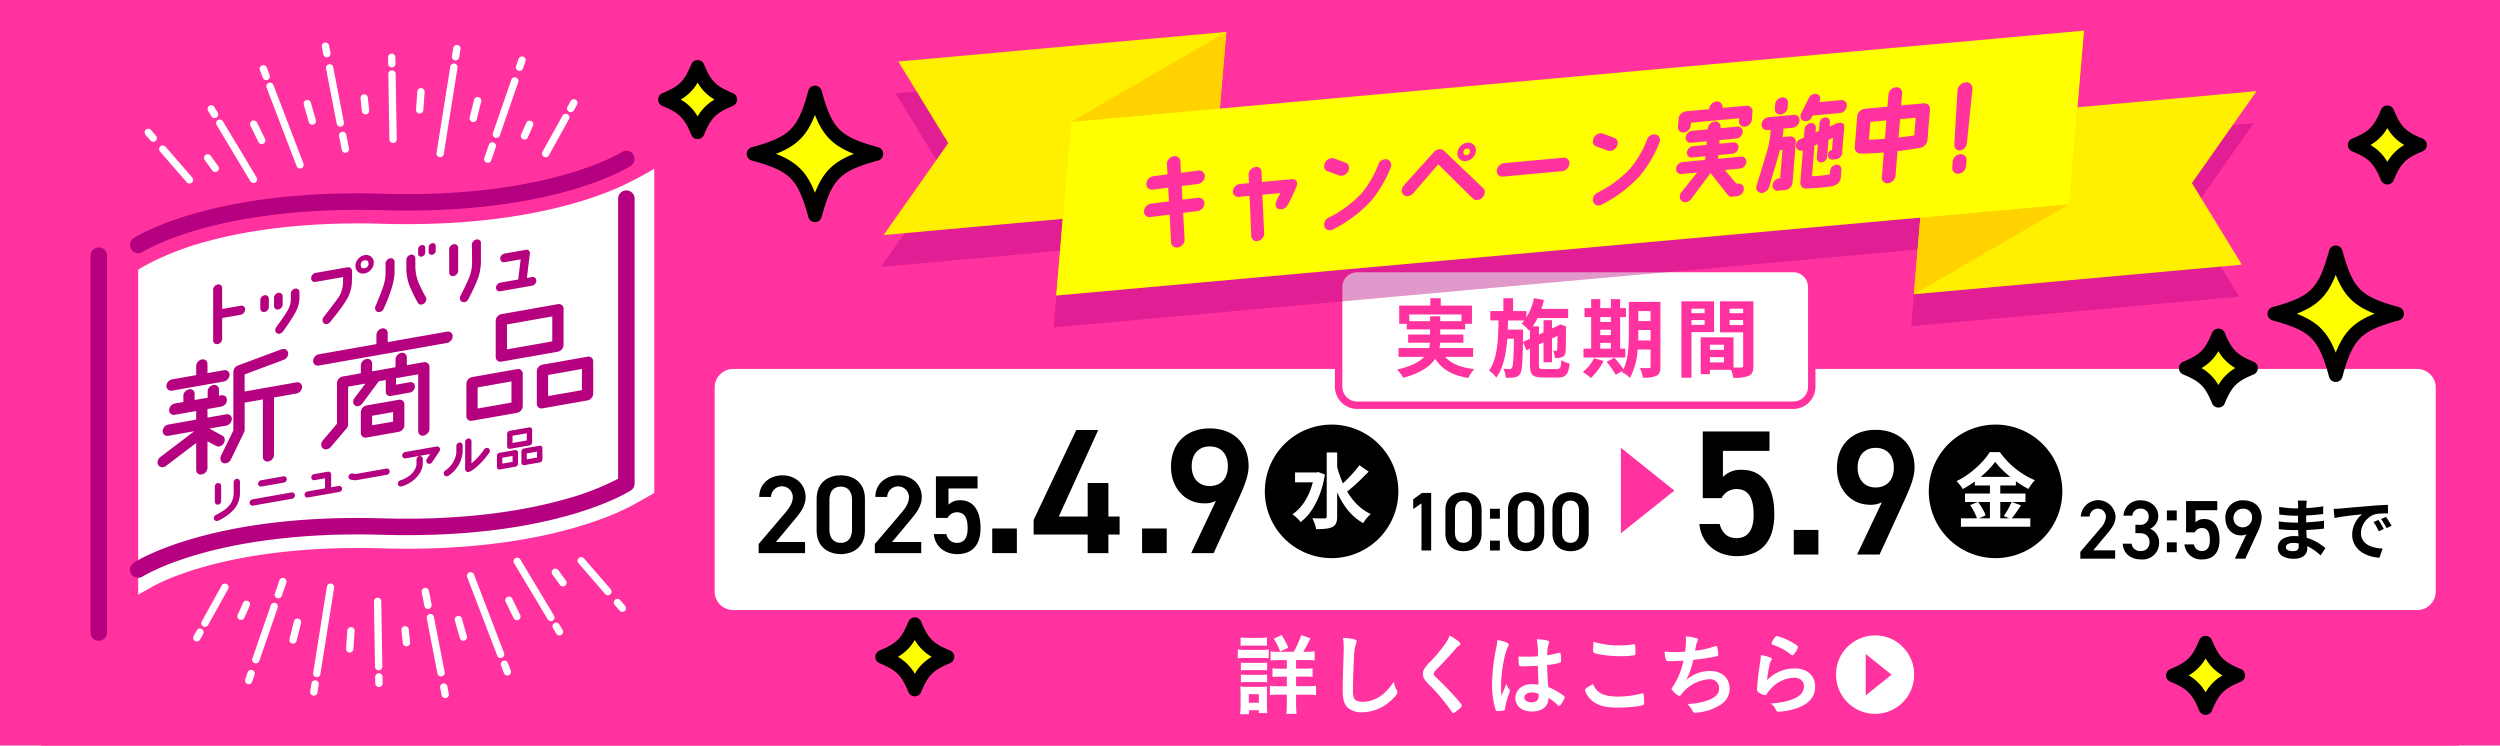 <svg xmlns="http://www.w3.org/2000/svg" xmlns:xlink="http://www.w3.org/1999/xlink" width="674" height="201" viewBox="0 0 674 201"><defs><style>.a{fill:#ff32a0;}.b{fill:none;}.c{clip-path:url(#a);}.d{clip-path:url(#b);}.e{fill:#fff;}.f{fill:#b50080;}.g{fill:#ff0;}.h{opacity:0.4;mix-blend-mode:multiply;isolation:isolate;}.i{clip-path:url(#c);}.j{clip-path:url(#d);}.k{fill:#fff000;}.l{fill:#ffd200;}</style><clipPath id="a"><rect class="a" width="674" height="201" transform="translate(203 -1078)"/></clipPath><clipPath id="b"><rect class="b" width="674" height="211.47"/></clipPath><clipPath id="c"><rect class="b" width="372.245" height="125.13" transform="translate(236.445)"/></clipPath><clipPath id="d"><rect class="b" width="94.574" height="365.56" transform="translate(236.445 94.236) rotate(-85.152)"/></clipPath></defs><g class="c" transform="translate(-203 1078)"><rect class="a" width="674" height="201" transform="translate(203 -1078)"/><g class="d" transform="translate(203 -1088)"><path class="a" d="M659,211.47H15a15,15,0,0,1-15-15v-170a15,15,0,0,1,15-15H659a15,15,0,0,1,15,15v170a15,15,0,0,1-15,15"/><path class="e" d="M197.673,109.47h454a5,5,0,0,1,5,5v55a5,5,0,0,1-5,5h-454a5,5,0,0,1-5-5v-55a5,5,0,0,1,5-5"/><path class="e" d="M55.264,179.009a.987.987,0,0,1-.878-1.466l5.4-9.728a.987.987,0,0,1,1.725.959l-5.4,9.727a.987.987,0,0,1-.847.508"/><path class="e" d="M53.083,182.935a.986.986,0,0,1-.878-1.466l.83-1.493a.987.987,0,1,1,1.725.958l-.83,1.493a.986.986,0,0,1-.847.508"/><path class="e" d="M75.055,171.316a.987.987,0,0,1-.949-1.309l1.236-3.576a.987.987,0,0,1,1.865.645l-1.236,3.575a.986.986,0,0,1-.916.665"/><path class="e" d="M69,188.837a.987.987,0,0,1-.949-1.309L73,173.2a.987.987,0,1,1,1.865.644l-4.949,14.325a.987.987,0,0,1-.916.665"/><path class="e" d="M67.06,194.461a.987.987,0,0,1-.949-1.309l.663-1.923a.988.988,0,0,1,1.867.645l-.665,1.922a.986.986,0,0,1-.916.665"/><path class="e" d="M65,177.148a1,1,0,0,1-.418-.085.988.988,0,0,1-.5-1.3L65.5,172.58a.987.987,0,1,1,1.8.8l-1.42,3.18a.987.987,0,0,1-.885.584"/><path class="e" d="M79.016,183.525a1.029,1.029,0,0,1-.257-.029.988.988,0,0,1-.717-1.2l1.191-4.755a.987.987,0,1,1,1.914.479l-1.191,4.755a.985.985,0,0,1-.94.747"/><path class="e" d="M124.937,182.745a.987.987,0,0,1-.964-.716l-1.347-4.713a.987.987,0,0,1,1.9-.541l1.346,4.712a.988.988,0,0,1-.933,1.258"/><path class="e" d="M134.992,187.393a.988.988,0,0,1-.938-.634l-8.092-21.145a.987.987,0,1,1,1.843-.706l8.092,21.145a.987.987,0,0,1-.568,1.275,1,1,0,0,1-.337.065"/><path class="e" d="M136.8,192.119a.988.988,0,0,1-.938-.634l-.792-2.07a.987.987,0,0,1,1.843-.706l.792,2.07a.987.987,0,0,1-.568,1.275,1,1,0,0,1-.337.065"/><path class="e" d="M148.53,177.456a.987.987,0,0,1-.864-.479l-9.075-15.138a.987.987,0,0,1,1.693-1.015l9.075,15.138a.986.986,0,0,1-.829,1.494"/><path class="e" d="M150.839,181.309a.987.987,0,0,1-.864-.479l-.878-1.466a.987.987,0,1,1,1.693-1.014l.878,1.465a.986.986,0,0,1-.829,1.494"/><path class="e" d="M163.909,170.473a.984.984,0,0,1-.762-.34l-7.2-8.3a.986.986,0,1,1,1.49-1.293l7.2,8.3a.986.986,0,0,1-.728,1.633"/><path class="e" d="M167.809,174.968a.984.984,0,0,1-.762-.34l-1.333-1.537a.986.986,0,0,1,1.49-1.293l1.333,1.537a.987.987,0,0,1-.728,1.633"/><path class="e" d="M139.371,177.209a.987.987,0,0,1-.9-.555l-2.144-4.406a.987.987,0,0,1,1.775-.864l2.144,4.406a.987.987,0,0,1-.871,1.419"/><path class="e" d="M151.784,168.1a.987.987,0,0,1-.816-.407l-2.044-2.819a.987.987,0,0,1,1.6-1.159l2.044,2.819a.987.987,0,0,1-.782,1.566"/><path class="e" d="M85.415,192.565a1.014,1.014,0,0,1-.173-.012.987.987,0,0,1-.819-1.13l3.708-23.258a.987.987,0,1,1,1.949.311l-3.708,23.258a.987.987,0,0,1-.957.831"/><path class="e" d="M84.618,197.562a1.013,1.013,0,0,1-.173-.012.987.987,0,0,1-.819-1.13l.349-2.189a.987.987,0,0,1,1.949.311l-.349,2.189a.987.987,0,0,1-.957.831"/><path class="e" d="M102.105,190.728a.987.987,0,0,1-1-.971l-.29-17.647a.987.987,0,0,1,1.973-.032l.29,17.647a.986.986,0,0,1-.97,1"/><path class="e" d="M102.179,195.219a.987.987,0,0,1-1-.971l-.028-1.708a.987.987,0,1,1,1.973-.032l.028,1.708a.986.986,0,0,1-.97,1"/><path class="e" d="M115.4,174.17a.986.986,0,0,1-.984-.8l-.718-3.715a.987.987,0,0,1,1.938-.375L116.35,173a.988.988,0,0,1-.782,1.156,1.014,1.014,0,0,1-.172.018"/><path class="e" d="M118.915,192.37a.986.986,0,0,1-.984-.8l-2.877-14.881a.987.987,0,0,1,1.938-.375l2.877,14.881a.988.988,0,0,1-.782,1.156,1.014,1.014,0,0,1-.172.018"/><path class="e" d="M120.045,198.212a.986.986,0,0,1-.984-.8l-.387-2a.987.987,0,0,1,1.939-.374l.386,2a.989.989,0,0,1-.954,1.174"/><path class="e" d="M94.3,185.934c-.029,0-.058,0-.087,0a.988.988,0,0,1-.915-1.055l.347-4.888a.987.987,0,0,1,1.969.14l-.347,4.888a.987.987,0,0,1-.967.917"/><path class="e" d="M109.6,184.25a.99.99,0,0,1-1-.884l-.36-3.464a.987.987,0,0,1,1.964-.2l.36,3.463a.988.988,0,0,1-.88,1.084.809.809,0,0,1-.086.005"/><path class="e" d="M152.507,40.674a.987.987,0,0,1,.878,1.466l-5.4,9.728a.987.987,0,1,1-1.725-.959l5.4-9.727a.984.984,0,0,1,.847-.508"/><path class="e" d="M154.688,36.747a.986.986,0,0,1,.878,1.466l-.83,1.493a.987.987,0,1,1-1.725-.958l.83-1.493a.986.986,0,0,1,.847-.508"/><path class="e" d="M132.715,48.367a.987.987,0,0,1,.949,1.309l-1.236,3.576a.987.987,0,0,1-1.865-.645l1.236-3.575a.986.986,0,0,1,.916-.665"/><path class="e" d="M138.768,30.846a.987.987,0,0,1,.949,1.309L134.768,46.48a.987.987,0,1,1-1.865-.644l4.949-14.325a.987.987,0,0,1,.916-.665"/><path class="e" d="M140.711,25.221a.987.987,0,0,1,.949,1.309L141,28.453a.987.987,0,0,1-1.866-.645l.665-1.922a.986.986,0,0,1,.916-.665"/><path class="e" d="M142.774,42.534a1,1,0,0,1,.418.085.987.987,0,0,1,.5,1.3L142.271,47.1a.987.987,0,0,1-1.8-.8l1.42-3.18a.987.987,0,0,1,.885-.584"/><path class="e" d="M128.754,36.158a1.029,1.029,0,0,1,.257.029.988.988,0,0,1,.717,1.2l-1.19,4.755a.987.987,0,1,1-1.915-.479l1.191-4.755a.985.985,0,0,1,.94-.747"/><path class="e" d="M82.834,36.937a.987.987,0,0,1,.964.716l1.347,4.713a.987.987,0,0,1-1.9.541L81.9,38.195a.988.988,0,0,1,.933-1.258"/><path class="e" d="M72.778,32.289a.988.988,0,0,1,.938.634l8.092,21.145a.987.987,0,1,1-1.843.706L71.873,33.629a.987.987,0,0,1,.568-1.275,1,1,0,0,1,.337-.065"/><path class="e" d="M70.97,27.563a.988.988,0,0,1,.938.634l.792,2.07a.987.987,0,0,1-1.843.706l-.792-2.07a.987.987,0,0,1,.568-1.275,1,1,0,0,1,.337-.065"/><path class="e" d="M59.241,42.226a.987.987,0,0,1,.864.479L69.18,57.843a.987.987,0,0,1-1.693,1.015L58.412,43.72a.986.986,0,0,1,.829-1.494"/><path class="e" d="M56.931,38.374a.987.987,0,0,1,.864.479l.878,1.466a.987.987,0,1,1-1.693,1.014L56.1,39.868a.986.986,0,0,1,.829-1.494"/><path class="e" d="M43.861,49.209a.984.984,0,0,1,.762.34l7.2,8.3a.986.986,0,1,1-1.49,1.293l-7.2-8.3a.986.986,0,0,1,.728-1.633"/><path class="e" d="M39.962,44.715a.984.984,0,0,1,.762.34l1.333,1.537a.986.986,0,0,1-1.49,1.293l-1.333-1.537a.987.987,0,0,1,.728-1.633"/><path class="e" d="M68.4,42.473a.987.987,0,0,1,.9.555l2.144,4.406a.987.987,0,0,1-1.775.864l-2.144-4.406a.987.987,0,0,1,.871-1.419"/><path class="e" d="M55.986,51.584a.987.987,0,0,1,.816.407l2.044,2.819a.987.987,0,0,1-1.6,1.159L55.2,53.15a.987.987,0,0,1,.782-1.566"/><path class="e" d="M122.355,27.118a1.014,1.014,0,0,1,.173.012.986.986,0,0,1,.819,1.13l-3.708,23.258a.987.987,0,1,1-1.949-.311L121.4,27.949a.988.988,0,0,1,.957-.831"/><path class="e" d="M123.152,22.121a1.014,1.014,0,0,1,.173.012.987.987,0,0,1,.819,1.13l-.349,2.189a.987.987,0,1,1-1.949-.311l.349-2.189a.987.987,0,0,1,.957-.831"/><path class="e" d="M105.666,28.955a.987.987,0,0,1,1,.971l.29,17.647a.987.987,0,0,1-1.973.032l-.29-17.647a.986.986,0,0,1,.97-1"/><path class="e" d="M105.592,24.464a.987.987,0,0,1,1,.971l.028,1.708a.987.987,0,1,1-1.973.032l-.028-1.708a.986.986,0,0,1,.97-1"/><path class="e" d="M92.374,45.512a.988.988,0,0,1,.984.8l.718,3.715a.987.987,0,0,1-1.938.375l-.718-3.715a.987.987,0,0,1,.782-1.155,1.131,1.131,0,0,1,.172-.019"/><path class="e" d="M88.856,27.313a.986.986,0,0,1,.984.8l2.877,14.881a.987.987,0,0,1-1.938.375L87.9,28.487a.988.988,0,0,1,.782-1.156,1.015,1.015,0,0,1,.172-.018"/><path class="e" d="M87.726,21.47a.986.986,0,0,1,.984.8l.386,2a.987.987,0,1,1-1.938.374l-.386-2a.988.988,0,0,1,.782-1.156,1.015,1.015,0,0,1,.172-.018"/><path class="e" d="M113.473,33.749c.029,0,.058,0,.087,0a.988.988,0,0,1,.915,1.055l-.347,4.888a.987.987,0,0,1-1.969-.141l.347-4.887a.987.987,0,0,1,.967-.917"/><path class="e" d="M98.169,35.432a.988.988,0,0,1,1,.884l.36,3.464a.987.987,0,0,1-1.963.2l-.36-3.463a.987.987,0,0,1,.879-1.084.845.845,0,0,1,.087-.005"/><path class="e" d="M170.291,58.828c-6.192,3.279-27.572,12.669-67.408,11.5-22.426-.666-38.2,2.274-47.483,4.856A77.833,77.833,0,0,0,43.357,79.51a54.366,54.366,0,0,0-6.1,3.186v87.6l3.28-1.811c.047-.03,4.849-3.007,14.864-5.793,9.282-2.582,25.057-5.521,47.483-4.857,44.76,1.326,66.21-10.7,69.011-12.4,1.735-.912,3.253-1.8,4.5-2.571V55.5c-3.526,2.085-6.1,3.326-6.1,3.326"/><path class="f" d="M37.261,78.268a2.218,2.218,0,0,1-1.209-4.08c.842-.544,21.147-13.316,67.078-11.958,44.562,1.321,64.342-11.123,64.537-11.249a2.218,2.218,0,1,1,2.409,3.726c-.8.517-19.152,12.059-60.315,12.06-2.191,0-4.441-.033-6.763-.1-23.2-.687-39.516,2.411-49.121,5.132-10.391,2.943-15.371,6.088-15.42,6.119a2.216,2.216,0,0,1-1.2.351"/><path class="f" d="M26.629,182.757a2.218,2.218,0,0,1-2.218-2.218V78.931a2.218,2.218,0,1,1,4.436,0V180.539a2.218,2.218,0,0,1-2.218,2.218"/><path class="f" d="M37.261,165.784a2.218,2.218,0,0,1-1.209-4.08c.842-.544,21.147-13.316,67.078-11.958,23.205.685,39.515-2.412,49.121-5.132a72.321,72.321,0,0,0,14.4-5.537V63.556a2.219,2.219,0,0,1,4.438,0v76.8a2.22,2.22,0,0,1-1.014,1.863c-.842.544-21.143,13.316-67.078,11.958-23.2-.688-39.516,2.411-49.121,5.132-10.391,2.943-15.371,6.088-15.42,6.119a2.216,2.216,0,0,1-1.2.351"/><path class="f" d="M60.593,128.562a1.205,1.205,0,0,0-.629-1.1l-3.522-1.922,4.548-.8a1.921,1.921,0,0,0,1.521-1.788A1.243,1.243,0,0,0,60.99,121.7l-5.054.891v-2.316l3.777-.666a1.9,1.9,0,0,0,1.479-1.782,1.251,1.251,0,0,0-1.479-1.259l-.686.121v-1.751a1.2,1.2,0,0,0-1.521-1.129,1.825,1.825,0,0,0-1.52,1.665v1.751l-3.512.619v-1.751a1.2,1.2,0,0,0-1.521-1.128,1.874,1.874,0,0,0-1.52,1.664v1.751l-2.354.415a1.921,1.921,0,0,0-1.479,1.781,1.238,1.238,0,0,0,1.479,1.26l5.816-1.025v2.316l-7.505,1.324a1.9,1.9,0,0,0-1.521,1.788,1.256,1.256,0,0,0,1.521,1.253l6.982-1.231-9.119,6.933a1.9,1.9,0,0,0-.785,1.494,1.274,1.274,0,0,0,1.562,1.245,1.6,1.6,0,0,0,.741-.34l8.124-6.175v7.306a1.211,1.211,0,0,0,1.521,1.169,1.846,1.846,0,0,0,1.52-1.706v-7.2l2.274,1.2a1.306,1.306,0,0,0,.945.152,1.8,1.8,0,0,0,1.438-1.774"/><path class="f" d="M46.379,115.32l13.993-2.468a1.973,1.973,0,0,0,1.52-1.788,1.255,1.255,0,0,0-1.52-1.252l-4.436.782v-2.436a1.241,1.241,0,0,0-1.52-1.252,1.893,1.893,0,0,0-1.52,1.788v2.436l-6.517,1.149a1.922,1.922,0,0,0-1.52,1.789,1.282,1.282,0,0,0,1.52,1.252"/><path class="f" d="M79.927,113.082l-13.976,2.464v-4.6L76.492,107a1.851,1.851,0,0,0,1.205-1.684,1.239,1.239,0,0,0-1.521-1.212l-.206.037a.357.357,0,0,0-.062.017l-11.793,4.388a1.9,1.9,0,0,0-1.2,1.726v15.785l-3.345,6.832a2,2,0,0,0-.158.792,1.245,1.245,0,0,0,1.562,1.2,1.858,1.858,0,0,0,1.276-1.015l3.507-7.221a1.689,1.689,0,0,0,.2-.715v-7.382l4.914-.866v15.5a1.213,1.213,0,0,0,1.52,1.211,1.843,1.843,0,0,0,1.479-1.739v-15.5l6.063-1.069a1.894,1.894,0,0,0,1.52-1.788,1.239,1.239,0,0,0-1.52-1.211"/><path class="f" d="M107.5,117.782l-8.7,1.533a1.9,1.9,0,0,0-1.521,1.789v5.605a1.242,1.242,0,0,0,1.521,1.252l8.7-1.533a1.9,1.9,0,0,0,1.521-1.789v-5.605a1.242,1.242,0,0,0-1.521-1.252m-1.521,3.309v2.564l-5.655,1v-2.564Z"/><path class="f" d="M120.522,99.412l-16,2.82V99.8a1.242,1.242,0,0,0-1.521-1.252,1.9,1.9,0,0,0-1.52,1.789v2.436l-15.542,2.74a1.9,1.9,0,0,0-1.52,1.789,1.242,1.242,0,0,0,1.52,1.252l34.578-6.1a1.9,1.9,0,0,0,1.521-1.789,1.242,1.242,0,0,0-1.521-1.252"/><path class="f" d="M114.216,107.654l-4.537.8v-2.147a1.224,1.224,0,0,0-1.521-1.17,1.925,1.925,0,0,0-1.521,1.706v2.147l-6.314,1.114v-2.148a1.224,1.224,0,0,0-1.52-1.17,1.873,1.873,0,0,0-1.521,1.706v2.148l-4.95.873a1.893,1.893,0,0,0-1.479,1.781v10.952l-3.84,4.519a1.908,1.908,0,0,0-.4,1.1,1.217,1.217,0,0,0,1.52,1.252,1.883,1.883,0,0,0,1.054-.611l4.245-4.993a1.855,1.855,0,0,0,.425-1.171v-10.1l4.652-.82-2.964,3.951a1.7,1.7,0,0,0-.319.96,1.124,1.124,0,0,0,1.356,1.157,1.677,1.677,0,0,0,1.071-.674l4.31-5.809a1.117,1.117,0,0,0,.148-.22l1.894-.334v3.137a1.128,1.128,0,0,0,1.4,1.15l5.05-.89a1.718,1.718,0,0,0,1.4-1.643,1.119,1.119,0,0,0-1.4-1.151l-3.694.652v-1.74l5.985-1.056V126.25a1.193,1.193,0,0,0,1.479,1.178,1.929,1.929,0,0,0,1.562-1.714V108.9a1.287,1.287,0,0,0-1.562-1.245"/><path class="f" d="M135.164,107.5l15.249-2.689a1.92,1.92,0,0,0,1.521-1.788V93.251A1.255,1.255,0,0,0,150.413,92l-15.249,2.689a1.92,1.92,0,0,0-1.52,1.788v9.768a1.255,1.255,0,0,0,1.52,1.252m1.521-3.309V97.46l12.208-2.152v6.726Z"/><path class="f" d="M139.41,109.517l-12.159,2.144a1.921,1.921,0,0,0-1.52,1.788v8.738a1.255,1.255,0,0,0,1.52,1.252l12.159-2.144a1.9,1.9,0,0,0,1.52-1.788v-8.738a1.242,1.242,0,0,0-1.52-1.252m-1.521,3.309v5.7l-9.118,1.608v-5.7Z"/><path class="f" d="M158.409,106.167l-12.158,2.144a1.9,1.9,0,0,0-1.521,1.788v8.738a1.242,1.242,0,0,0,1.521,1.252l12.158-2.144a1.921,1.921,0,0,0,1.521-1.788v-8.738a1.256,1.256,0,0,0-1.521-1.252m-1.521,3.309v5.7l-9.117,1.608v-5.7Z"/><path class="f" d="M72.481,92.745a1.318,1.318,0,0,1-.335.877,1.357,1.357,0,0,1-.817.479.964.964,0,0,1-.818-.191.93.93,0,0,1-.335-.759V90.958a1.321,1.321,0,0,1,.335-.877,1.355,1.355,0,0,1,.818-.479.962.962,0,0,1,.817.19.928.928,0,0,1,.335.759Zm3.719-.674a1.308,1.308,0,0,1-.344.878,1.4,1.4,0,0,1-.827.481.961.961,0,0,1-.818-.191.929.929,0,0,1-.334-.759V90.305a1.322,1.322,0,0,1,.334-.877,1.353,1.353,0,0,1,.818-.478.988.988,0,0,1,.827.188.916.916,0,0,1,.344.758Zm4.536-3.31V90.23a8.255,8.255,0,0,1-1.19,4.188,52.827,52.827,0,0,1-3.29,4.986,1.4,1.4,0,0,1-.893.566A.969.969,0,0,1,74.211,99a1.36,1.36,0,0,1,.279-.812q1.394-1.918,1.6-2.233Q77,94.663,77.575,93.65a6.069,6.069,0,0,0,.837-3.048V89.171a1.31,1.31,0,0,1,.344-.879,1.392,1.392,0,0,1,.828-.48A.959.959,0,0,1,80.4,88a.928.928,0,0,1,.335.759"/><path class="f" d="M94.912,83.1q0,2.36-.055,3.188a9.92,9.92,0,0,1-.911,3.581,24.615,24.615,0,0,1-2.082,3.286q-.633.873-2.825,3.64a1.4,1.4,0,0,1-.874.544,1.008,1.008,0,0,1-.855-.2.971.971,0,0,1-.353-.793,1.419,1.419,0,0,1,.316-.892q1.579-2.009,3.717-4.894a7.327,7.327,0,0,0,1.469-4.033q.036-.6.037-1.772c0-.037-.018-.053-.056-.046L85.1,86a1,1,0,0,1-.865-.2,1.011,1.011,0,0,1-.344-.813,1.389,1.389,0,0,1,.353-.918,1.428,1.428,0,0,1,.856-.5l8.569-1.511A1.022,1.022,0,0,1,94.912,83.1m5.85-2.3a2.837,2.837,0,0,1-.729,1.877,2.918,2.918,0,0,1-1.748,1.038,2.013,2.013,0,0,1-2.45-2.046,2.8,2.8,0,0,1,.716-1.86,2.882,2.882,0,0,1,1.734-1.021,2.083,2.083,0,0,1,1.748.407,1.951,1.951,0,0,1,.729,1.605m-1.414.247q0-1.032-1.066-.845a1.118,1.118,0,0,0-1.033,1.215q0,1.066,1.033.884a1.153,1.153,0,0,0,1.066-1.254"/><path class="f" d="M106.373,80.634v2.7q0,3.439-2.937,9.924a1.4,1.4,0,0,1-1.079.859,1.08,1.08,0,0,1-.558-.032.955.955,0,0,1-.668-1,1.42,1.42,0,0,1,.112-.559q1.227-2.8,2.1-5.352a11.991,11.991,0,0,0,.614-3.547q-.02.245-.018-2.562a1.372,1.372,0,0,1,.362-.919,1.457,1.457,0,0,1,.864-.506,1.011,1.011,0,0,1,.856.2.976.976,0,0,1,.353.793m8.444,9.5a1.078,1.078,0,0,1,.131.534,1.514,1.514,0,0,1-1.207,1.421.941.941,0,0,1-1.1-.475,40.315,40.315,0,0,1-2.065-4.172,12.837,12.837,0,0,1-1.021-4.653V80.073a1.345,1.345,0,0,1,.352-.908,1.445,1.445,0,0,1,.856-.5,1,1,0,0,1,.854.2.97.97,0,0,1,.353.792q0,2.137.02,2.655a12.129,12.129,0,0,0,.947,4.127,40.005,40.005,0,0,0,1.877,3.685m-.171-12.075a1.129,1.129,0,0,1-.274.734,1.092,1.092,0,0,1-.673.4.808.808,0,0,1-.687-.163.784.784,0,0,1-.283-.636V77.188a1.07,1.07,0,0,1,.283-.724,1.164,1.164,0,0,1,.687-.394.791.791,0,0,1,.673.154.765.765,0,0,1,.274.626Zm2.834-.5a1.132,1.132,0,0,1-.272.734,1.1,1.1,0,0,1-.673.4.812.812,0,0,1-.688-.163.784.784,0,0,1-.284-.636V76.688a1.072,1.072,0,0,1,.284-.724,1.165,1.165,0,0,1,.688-.393.788.788,0,0,1,.673.153.767.767,0,0,1,.272.626Z"/><path class="f" d="M123.522,82.983a1.52,1.52,0,0,1-1.209,1.44,1,1,0,0,1-.864-.2,1.011,1.011,0,0,1-.344-.813l-.019-6.15a1.382,1.382,0,0,1,.354-.917,1.421,1.421,0,0,1,.855-.5,1.033,1.033,0,0,1,.864.2.958.958,0,0,1,.363.791Zm6.134-2.141a14.055,14.055,0,0,1-1.115,5.011q-.651,1.677-2.287,4.828a1.371,1.371,0,0,1-1.022.775,1.062,1.062,0,0,1-.632-.075,1,1,0,0,1-.613-.988,1.41,1.41,0,0,1,.167-.643q1.69-3.291,2.4-5.089a10.835,10.835,0,0,0,.706-3.545q.02-.579,0-2.23l-.037-2.894a1.374,1.374,0,0,1,.362-.919,1.467,1.467,0,0,1,.866-.506,1,1,0,0,1,.854.2.973.973,0,0,1,.353.792Z"/><path class="f" d="M144.587,85.663a1.314,1.314,0,0,1-.334.877,1.365,1.365,0,0,1-.817.479l-8.552,1.508a.964.964,0,0,1-.818-.191.927.927,0,0,1-.335-.759,1.442,1.442,0,0,1,1.153-1.374l4.777-.843c.037-.006.056-.022.056-.047l.65-5.356c0-.025-.018-.034-.054-.028l-4.3.758a.946.946,0,0,1-1.152-.968,1.324,1.324,0,0,1,.334-.877,1.36,1.36,0,0,1,.818-.479l5.763-1.017a.876.876,0,0,1,.818.229.932.932,0,0,1,.26.808l-.8,6.517c0,.026.019.035.056.028l1.321-.233a.945.945,0,0,1,1.151.968"/><path class="f" d="M65.742,92.623a1.03,1.03,0,0,0-.874-.2L59.9,93.3V87.694a.969.969,0,0,0-.353-.8,1.05,1.05,0,0,0-.874-.189,1.416,1.416,0,0,0-.855.5,1.378,1.378,0,0,0-.353.917V101.75a1,1,0,0,0,1.208,1.013,1.448,1.448,0,0,0,.874-.507,1.408,1.408,0,0,0,.353-.936V95.734l4.963-.875a1.457,1.457,0,0,0,.865-.506,1.372,1.372,0,0,0,.362-.919,1,1,0,0,0-.353-.811"/><path class="f" d="M58.7,146.056a.793.793,0,0,0,.146-.013h0a.958.958,0,0,0,.775-.92v-4.115a.775.775,0,0,0-.927-.773.958.958,0,0,0-.776.92v4.114a.772.772,0,0,0,.781.787"/><path class="f" d="M63.769,139.094a.973.973,0,0,0-.775.921v2.776c0,2.679-1.3,4.319-4.813,6.055a.958.958,0,0,0-.523.841.751.751,0,0,0,.267.587.806.806,0,0,0,.52.184.888.888,0,0,0,.153-.013.746.746,0,0,0,.236-.075,12.8,12.8,0,0,0,4.393-3.225l0,0a6.9,6.9,0,0,0,1.467-4.5v-2.777a.778.778,0,0,0-.282-.6.792.792,0,0,0-.646-.174"/><path class="f" d="M70.357,141.18a.812.812,0,0,0,.147-.013l6.037-1.064a.961.961,0,0,0,.776-.921.773.773,0,0,0-.273-.592.8.8,0,0,0-.655-.167l-6.037,1.064a.951.951,0,0,0-.776.906.773.773,0,0,0,.781.787"/><path class="f" d="M78.592,142.767l-10.529,1.857a.971.971,0,0,0-.776.92.79.79,0,0,0,.791.786.8.8,0,0,0,.137-.012l10.529-1.857a.985.985,0,0,0,.776-.92.79.79,0,0,0-.277-.6.8.8,0,0,0-.651-.171"/><path class="f" d="M91.327,141.01l-2.047.361v-3.449a.756.756,0,0,0-.271-.586.766.766,0,0,0-.628-.164l-3.706.653a.911.911,0,0,0-.748.886.741.741,0,0,0,.261.576.781.781,0,0,0,.638.16l2.806-.5v2.709l-4.775.842a.913.913,0,0,0-.746.886.732.732,0,0,0,.261.577.757.757,0,0,0,.489.173.816.816,0,0,0,.148-.013l8.47-1.493a.9.9,0,0,0,.748-.873.755.755,0,0,0-.9-.75"/><path class="f" d="M104.133,136.336l-8.14,1.435a2.771,2.771,0,0,1-.878-.1.756.756,0,0,0-.381-.012.937.937,0,0,0-.776.9.735.735,0,0,0,.575.741,5.8,5.8,0,0,0,1.277.169,1.771,1.771,0,0,0,.306-.022l8.169-1.44a.937.937,0,0,0,.775-.906.768.768,0,0,0-.927-.774"/><path class="f" d="M117.712,130.373l-8.5,1.5a.986.986,0,0,0-.776.921.784.784,0,0,0,.928.774l6.626-1.169-.908,1.318a.9.9,0,0,0-.151.536.789.789,0,0,0,.275.617.8.8,0,0,0,.514.182.886.886,0,0,0,.153-.013.966.966,0,0,0,.6-.4l2-2.956c.006-.007.01-.015.015-.022a1.031,1.031,0,0,0,.146-.512.772.772,0,0,0-.274-.6.8.8,0,0,0-.653-.169"/><path class="f" d="M113.062,132.948a.96.96,0,0,0-.775.921v1.251c0,.835-.784,3.249-4.357,4.376a.961.961,0,0,0-.665.9.775.775,0,0,0,.273.6.79.79,0,0,0,.509.183.812.812,0,0,0,.146-.014l.043-.007a.555.555,0,0,0,.055-.014c4.181-1.314,5.7-4.411,5.7-6.172v-1.252a.79.79,0,0,0-.275-.607.8.8,0,0,0-.652-.167"/><path class="f" d="M123.809,129.313a.96.96,0,0,0-.776.921v1.841a6.708,6.708,0,0,1-2.958,4.749.954.954,0,0,0-.446.785.8.8,0,0,0,.281.618.78.78,0,0,0,.5.183.838.838,0,0,0,.141-.012.885.885,0,0,0,.338-.14,8.48,8.48,0,0,0,3.843-6.329v-1.842a.783.783,0,0,0-.927-.774"/><path class="f" d="M131.133,130.755a.957.957,0,0,0-.614.415,17.976,17.976,0,0,1-3.408,3.745v-5.937a.764.764,0,0,0-.273-.591.79.79,0,0,0-.655-.168.962.962,0,0,0-.775.9v7.365a.767.767,0,0,0,.273.588.8.8,0,0,0,.512.185.758.758,0,0,0,.142-.013c1.077-.19,3.748-2.509,5.578-5.216a.892.892,0,0,0,.162-.507.777.777,0,0,0-.283-.594.808.808,0,0,0-.659-.177"/><path class="f" d="M146.008,130.313a.665.665,0,0,0-.544-.142l-4.22.744a.827.827,0,0,0-.67.794v3.05a.643.643,0,0,0,.652.658.743.743,0,0,0,.124-.011l4.22-.744h0a.839.839,0,0,0,.669-.794v-3.05a.655.655,0,0,0-.232-.5m-1.214,1.436v1.59l-2.774.489v-1.59Z"/><path class="f" d="M137.382,131.018a.678.678,0,0,0,.12-.011l5.294-.933a.838.838,0,0,0,.669-.794v-3.409a.655.655,0,0,0-.777-.648l-5.292.933a.839.839,0,0,0-.671.794v3.41a.653.653,0,0,0,.657.658m.79-1.589V127.48l3.847-.679v1.949Z"/><path class="f" d="M138.869,131.333l-4.22.745a.839.839,0,0,0-.671.794v3.05a.653.653,0,0,0,.232.5.661.661,0,0,0,.426.155.786.786,0,0,0,.119-.01l4.22-.745a.827.827,0,0,0,.67-.794v-3.05a.66.66,0,0,0-.23-.508.674.674,0,0,0-.546-.14m-.67,1.579v1.59l-2.774.489V133.4Z"/><path class="e" d="M365.893,82.4H483.452a5,5,0,0,1,5,5v26.85a5,5,0,0,1-5,5H365.893a5,5,0,0,1-5-5V87.4a5,5,0,0,1,5-5"/><path class="a" d="M483.452,120.253H365.893a6.007,6.007,0,0,1-6-6V87.4a6.007,6.007,0,0,1,6-6H483.452a6.007,6.007,0,0,1,6,6v26.85a6.007,6.007,0,0,1-6,6M365.893,83.4a4,4,0,0,0-4,4v26.85a4,4,0,0,0,4,4H483.452a4,4,0,0,0,4-4V87.4a4,4,0,0,0-4-4Z"/><path class="a" d="M389.62,106.212c1.633,1.839,4.208,2.9,7.841,3.288a10.6,10.6,0,0,0-1.609,2.392c-4.369-.69-7.106-2.323-8.923-5.174-1.356,2.046-3.909,3.863-8.6,5.128a11.088,11.088,0,0,0-1.7-2.208c3.863-.874,6.07-2.069,7.335-3.426h-6.921v-2.369H385.3a10.532,10.532,0,0,0,.23-1.448H379.64v-2.208h5.91V98.808h-6.278V97.289h-2.046v-4.9h8.393v-2h2.805v2h8.417v4.9H395v1.519h-6.715v1.379h6.255v2.208h-6.278a7.716,7.716,0,0,1-.184,1.448h9.083v2.369ZM385.55,96.6V95.289h2.736V96.6h5.726V94.784H379.939V96.6Z"/><path class="a" d="M419.749,109.5c.9,0,1.08-.392,1.218-2.416a7.51,7.51,0,0,0,2.208.944c-.3,2.874-.989,3.748-3.219,3.748h-4.024c-2.714,0-3.45-.736-3.45-3.358V104l-.942.437-.943-2.231c-.093,5.634-.253,7.842-.782,8.578a2.06,2.06,0,0,1-1.472.943,12.012,12.012,0,0,1-2.368.115,6.413,6.413,0,0,0-.667-2.437,12.841,12.841,0,0,0,1.655.092.669.669,0,0,0,.667-.369c.3-.46.437-2.391.529-7.8h-1.794c-.321,4.139-1.057,7.865-2.966,10.486a8.1,8.1,0,0,0-1.955-1.908c2.277-3.151,2.484-8.21,2.553-13.522H401.79V93.864h3.518V90.391h2.621v3.473h3.588v1.724a16.634,16.634,0,0,0,2.046-5.219l2.69.506c-.184.8-.437,1.609-.689,2.391h7.22V95.75h-8.255a15.017,15.017,0,0,1-1.311,2.23H414.9v2.207l1.241-.574V96.324h2.277v2.23l1.655-.759.093-.068.413-.3,1.7.6-.092.368c-.023,3.265-.023,5.61-.092,6.3a1.614,1.614,0,0,1-.988,1.586,5.263,5.263,0,0,1-1.909.253,6.222,6.222,0,0,0-.483-2c.276.022.6.022.782.022s.3-.046.321-.345c.047-.207.047-1.471.07-3.656l-1.472.69v6.416h-2.277V102.3l-1.241.574v5.542c0,.944.161,1.082,1.311,1.082Zm-7.267-8.187V98.922l-.207.231a14.907,14.907,0,0,0-2.046-1.932,8.565,8.565,0,0,0,.735-.828h-4.392c-.023.828-.046,1.655-.069,2.461h4.14v1.034l-.046,2.3Z"/><path class="a" d="M432.31,107.316a16.2,16.2,0,0,1-3.4,4.6,15.511,15.511,0,0,0-2.185-1.632,10.638,10.638,0,0,0,3.036-3.725Zm5.887-.92H426.906V104h2.07V95.473h-1.794V93.081h1.794V90.644h2.46v2.437h2.852V90.644h2.506v2.437h1.564v2.392h-1.564V104h1.4Zm-6.761-9.589h2.851V95.473h-2.851Zm0,3.541h2.851V98.9h-2.851Zm0,3.656h2.851v-1.563h-2.851Zm16.212,4.806c0,1.357-.253,2.07-1.058,2.507a7.9,7.9,0,0,1-3.679.482,9.915,9.915,0,0,0-.782-2.6c.989.069,2.093.046,2.414.046.345,0,.46-.115.46-.483v-4.529h-3.495a18.871,18.871,0,0,1-2.07,7.657,7.876,7.876,0,0,0-2.161-1.541c.069-.138.161-.253.23-.391l-1.908,1.08a22.858,22.858,0,0,0-2.461-3.471l2.069-1.127a25.051,25.051,0,0,1,2.484,3.127c1.334-2.874,1.449-6.76,1.449-9.749V91.38h8.508ZM445,101.8V98.968h-3.311v.852c0,.6,0,1.264-.023,1.977Zm-3.311-5.243H445v-2.69h-3.312Z"/><path class="a" d="M456.023,99.543v12.3H453.31v-20.6h8.807v8.3Zm0-5.1h3.541V93.22h-3.541Zm3.541,1.839h-3.541V97.59h3.541ZM472.718,108.6c0,1.472-.3,2.277-1.219,2.714a9.935,9.935,0,0,1-4.208.529,10.127,10.127,0,0,0-.6-2.139h-5.7v1.173h-2.483v-9.934h1.126v-.023l7.727.023v8.14c.9.023,1.747.023,2.046,0,.414,0,.552-.137.552-.506V99.589H463.7V91.242h9.014Zm-7.934-5.656H460.99v1.38h3.794Zm0,3.334H460.99v1.426h3.794ZM466.3,94.439h3.656V93.22H466.3Zm3.656,1.839H466.3v1.357h3.656Z"/><path class="g" d="M236.257,51.488c-11.027-3.045-13.5-5.513-16.541-16.541-3.045,11.028-5.514,13.5-16.541,16.541,11.027,3.045,13.5,5.514,16.541,16.541,3.045-11.027,5.514-13.5,16.541-16.541"/><path d="M219.716,69.884a1.855,1.855,0,0,1-1.787-1.362c-2.868-10.384-4.863-12.378-15.247-15.246a1.855,1.855,0,0,1,0-3.576c10.384-2.868,12.379-4.862,15.247-15.246a1.854,1.854,0,0,1,3.575,0c2.868,10.384,4.862,12.379,15.247,15.246a1.855,1.855,0,0,1,0,3.576c-10.385,2.867-12.379,4.862-15.247,15.246a1.855,1.855,0,0,1-1.788,1.362m-10.5-18.4c5.576,2.178,8.32,4.921,10.5,10.5,2.178-5.576,4.921-8.319,10.5-10.5-5.577-2.178-8.32-4.921-10.5-10.5-2.177,5.576-4.921,8.319-10.5,10.5"/><path class="g" d="M196.876,36.837c-5.024-2.081-6.711-3.768-8.793-8.792-2.079,5.024-3.767,6.711-8.79,8.792,5.023,2.081,6.711,3.768,8.79,8.792,2.082-5.024,3.769-6.711,8.793-8.792"/><path d="M188.083,47.483h0a1.855,1.855,0,0,1-1.713-1.145c-1.9-4.58-3.207-5.89-7.787-7.788a1.854,1.854,0,0,1,0-3.426c4.58-1.9,5.89-3.208,7.787-7.788a1.855,1.855,0,0,1,3.428,0c1.9,4.58,3.207,5.89,7.787,7.788a1.854,1.854,0,0,1,0,3.426c-4.58,1.9-5.89,3.208-7.787,7.788a1.856,1.856,0,0,1-1.715,1.145m-4.558-10.646a12.286,12.286,0,0,1,4.558,4.559,12.306,12.306,0,0,1,4.56-4.559,12.306,12.306,0,0,1-4.56-4.559,12.286,12.286,0,0,1-4.558,4.559"/><path class="g" d="M646.257,94.586c-11.027,3.045-13.5,5.513-16.541,16.541-3.045-11.028-5.514-13.5-16.541-16.541,11.027-3.045,13.5-5.514,16.541-16.541,3.045,11.027,5.514,13.5,16.541,16.541"/><path d="M629.716,112.982h0a1.855,1.855,0,0,1-1.788-1.361c-2.867-10.385-4.862-12.379-15.246-15.247a1.855,1.855,0,0,1,0-3.576c10.384-2.867,12.379-4.862,15.246-15.246a1.855,1.855,0,0,1,3.576,0c2.867,10.384,4.862,12.379,15.247,15.246a1.855,1.855,0,0,1,0,3.576c-10.385,2.867-12.38,4.862-15.247,15.247a1.855,1.855,0,0,1-1.788,1.361m-10.5-18.4c5.576,2.178,8.319,4.921,10.5,10.5,2.178-5.576,4.921-8.319,10.5-10.5-5.576-2.178-8.319-4.921-10.5-10.5-2.178,5.576-4.921,8.319-10.5,10.5"/><path class="g" d="M606.875,109.237c-5.023,2.081-6.711,3.768-8.792,8.792-2.08-5.024-3.767-6.711-8.791-8.792,5.024-2.081,6.711-3.768,8.791-8.792,2.081,5.024,3.769,6.711,8.792,8.792"/><path d="M598.084,119.883a1.855,1.855,0,0,1-1.714-1.145c-1.9-4.58-3.207-5.89-7.788-7.788a1.854,1.854,0,0,1,0-3.426c4.581-1.9,5.891-3.208,7.788-7.788a1.855,1.855,0,0,1,3.427,0c1.9,4.58,3.207,5.89,7.788,7.788a1.854,1.854,0,0,1,0,3.426c-4.581,1.9-5.891,3.208-7.788,7.788a1.854,1.854,0,0,1-1.713,1.145m-4.559-10.646a12.311,12.311,0,0,1,4.559,4.559,12.3,12.3,0,0,1,4.558-4.559,12.3,12.3,0,0,1-4.558-4.559,12.311,12.311,0,0,1-4.559,4.559"/><path class="g" d="M603.421,192.087c-5.024-2.081-6.711-3.768-8.792-8.792-2.08,5.024-3.767,6.711-8.791,8.792,5.024,2.081,6.711,3.768,8.791,8.792,2.081-5.024,3.768-6.711,8.792-8.792"/><path d="M594.63,202.733h0a1.855,1.855,0,0,1-1.714-1.145c-1.9-4.58-3.207-5.89-7.788-7.788a1.854,1.854,0,0,1,0-3.426c4.581-1.9,5.891-3.208,7.788-7.788a1.855,1.855,0,0,1,3.427,0c1.9,4.58,3.208,5.89,7.788,7.788a1.854,1.854,0,0,1,0,3.426c-4.58,1.9-5.891,3.208-7.788,7.788a1.854,1.854,0,0,1-1.713,1.145m-4.559-10.646a12.311,12.311,0,0,1,4.559,4.559,12.3,12.3,0,0,1,4.558-4.559,12.3,12.3,0,0,1-4.558-4.559,12.311,12.311,0,0,1-4.559,4.559"/><path class="g" d="M652.421,49.087c-5.024-2.081-6.711-3.768-8.792-8.792-2.08,5.024-3.767,6.711-8.791,8.792,5.024,2.081,6.711,3.768,8.791,8.792,2.081-5.024,3.768-6.711,8.792-8.792"/><path d="M643.63,59.733h0a1.855,1.855,0,0,1-1.714-1.145c-1.9-4.58-3.207-5.89-7.788-7.788a1.854,1.854,0,0,1,0-3.426c4.581-1.9,5.891-3.208,7.788-7.788a1.855,1.855,0,0,1,3.427,0c1.9,4.58,3.208,5.89,7.788,7.788a1.854,1.854,0,0,1,0,3.426c-4.58,1.9-5.891,3.208-7.788,7.788a1.854,1.854,0,0,1-1.713,1.145m-4.559-10.646a12.311,12.311,0,0,1,4.559,4.559,12.3,12.3,0,0,1,4.558-4.559,12.3,12.3,0,0,1-4.558-4.559,12.311,12.311,0,0,1-4.559,4.559"/><path class="g" d="M255.421,187.087c-5.024-2.081-6.711-3.768-8.792-8.792-2.08,5.024-3.767,6.711-8.791,8.792,5.024,2.081,6.711,3.768,8.791,8.792,2.081-5.024,3.768-6.711,8.792-8.792"/><path d="M246.629,197.733h0a1.854,1.854,0,0,1-1.713-1.145c-1.9-4.58-3.207-5.89-7.788-7.788a1.854,1.854,0,0,1,0-3.426c4.581-1.9,5.891-3.208,7.788-7.788a1.855,1.855,0,0,1,3.427,0c1.9,4.58,3.207,5.89,7.788,7.788a1.854,1.854,0,0,1,0,3.426c-4.581,1.9-5.891,3.208-7.788,7.788a1.855,1.855,0,0,1-1.714,1.145m-4.558-10.646a12.3,12.3,0,0,1,4.558,4.559,12.311,12.311,0,0,1,4.559-4.559,12.311,12.311,0,0,1-4.559-4.559,12.3,12.3,0,0,1-4.558,4.559"/><g class="h"><g class="i"><g class="j"><path class="f" d="M607.649,43.165l-48.307,4.356,1.752-20.663-232.959,21L329.888,27.2l-88.432,7.973,13.463,22-17.432,24.79,48.307-4.356-1.752,20.662L517,77.269l-1.753,20.662,88.433-7.973-13.464-22Z"/></g></g></g><path class="k" d="M326.648,65.395l-88.433,7.974,17.433-24.79-13.464-22L330.617,18.6Z"/><path class="l" d="M330.617,18.6l-41.878,24.28-3.968,46.794,41.877-24.281Z"/><path class="k" d="M519.945,42.54l88.433-7.974-17.433,24.79,13.464,22-88.433,7.974Z"/><path class="l" d="M515.976,89.333l41.878-24.28,3.968-46.794L519.945,42.54Z"/><path class="g" d="M557.854,65.053,284.77,89.675l3.969-46.793L561.823,18.26Z"/><path class="a" d="M324.7,64.894a2.029,2.029,0,0,1-.589,1.336,2.133,2.133,0,0,1-1.308.686l-3.753.458c-.058.024-.079.053-.062.088l.374,7.022a2,2,0,0,1-.456,1.393,2.086,2.086,0,0,1-1.262.806,1.648,1.648,0,0,1-1.33-.236,1.43,1.43,0,0,1-.6-1.129l-.372-7.381a.091.091,0,0,0-.1-.073l-5.09.636a1.438,1.438,0,0,1-1.719-1.577,2.025,2.025,0,0,1,.589-1.336,2.142,2.142,0,0,1,1.307-.687l4.73-.6a.091.091,0,0,0,.09-.091l-.213-3.537c0-.055-.022-.071-.079-.047l-4.059.485a1.5,1.5,0,0,1-1.264-.365,1.455,1.455,0,0,1-.482-1.209,2.022,2.022,0,0,1,.589-1.337,2.14,2.14,0,0,1,1.307-.686l3.728-.482a.091.091,0,0,0,.091-.091l-.178-2.6a1.952,1.952,0,0,1,.454-1.379,2.237,2.237,0,0,1,1.264-.819,1.541,1.541,0,0,1,1.317.223,1.46,1.46,0,0,1,.612,1.142l.146,2.991a.088.088,0,0,0,.1.073l4.59-.59a1.487,1.487,0,0,1,1.264.379,1.5,1.5,0,0,1,.481,1.224,2.031,2.031,0,0,1-.589,1.336,2.138,2.138,0,0,1-1.308.686l-4.255.531c-.055.005-.077.035-.062.089l.184,3.538c0,.038.024.053.08.048l4.086-.488a1.514,1.514,0,0,1,1.265.365,1.464,1.464,0,0,1,.482,1.21"/><path class="a" d="M349.54,60.226a39.165,39.165,0,0,1-2.51,5.221,1.848,1.848,0,0,1-1.535.942q-1.692.156-1.557-1.538a9.908,9.908,0,0,1,1.263-2.708c.023-.057.007-.083-.049-.078l-4.715.437c-.056.005-.085.026-.088.063l.468,10.32a1.953,1.953,0,0,1-.462,1.311,2.02,2.02,0,0,1-1.191.772,1.519,1.519,0,0,1-1.261-.242,1.357,1.357,0,0,1-.558-1.1l-.463-10.736c0-.055-.022-.08-.077-.075l-2.8.259a1.45,1.45,0,0,1-1.194-.385,1.385,1.385,0,0,1-.416-1.175,2.167,2.167,0,0,1,1.888-1.911l2.358-.218a.089.089,0,0,0,.089-.091l-.1-2.168a1.865,1.865,0,0,1,.462-1.3,2.239,2.239,0,0,1,1.218-.761,1.453,1.453,0,0,1,1.264.2,1.375,1.375,0,0,1,.53,1.122l.1,2.582c-.005.055.021.081.077.076l7.822-.724q1.692-.156,1.575,1.315a2.016,2.016,0,0,1-.13.591"/><path class="a" d="M374.895,55.262a32.952,32.952,0,0,1-5.344,8.984,35.711,35.711,0,0,1-10.191,7.613,1.856,1.856,0,0,1-.707.231,1.455,1.455,0,0,1-1.233-.423A1.519,1.519,0,0,1,357,70.424a2.114,2.114,0,0,1,1.244-1.769,31.206,31.206,0,0,0,8.807-6.493,27.863,27.863,0,0,0,4.564-7.837,2.033,2.033,0,0,1,1.79-1.378,1.455,1.455,0,0,1,1.233.423,1.518,1.518,0,0,1,.423,1.243,2.017,2.017,0,0,1-.162.649M361.7,57.392a1.67,1.67,0,0,1-.708-.1l-3.023-1.1a1.37,1.37,0,0,1-.949-1.566,2.059,2.059,0,0,1,.63-1.34A2.143,2.143,0,0,1,359,52.653a1.6,1.6,0,0,1,.71.072l3.021,1.126a1.4,1.4,0,0,1,.949,1.566,2.063,2.063,0,0,1-.642,1.328,2.138,2.138,0,0,1-1.333.647"/><path class="a" d="M399.856,60.725a1.427,1.427,0,0,1,.424,1.229,2.223,2.223,0,0,1-1.946,1.972,1.509,1.509,0,0,1-1.263-.407l-9.289-9.174c-.033-.034-.071-.021-.113.038l-6.675,7.729a2.107,2.107,0,0,1-1.41.765,1.464,1.464,0,0,1-1.248-.409,1.531,1.531,0,0,1-.41-1.258,2.059,2.059,0,0,1,.54-1.235l8.156-9.024A2.07,2.07,0,0,1,388,50.245a1.562,1.562,0,0,1,1.264.38ZM397.9,50.707a3.108,3.108,0,0,1-2.7,2.731,1.993,1.993,0,0,1-1.688-.575,2.053,2.053,0,0,1-.581-1.7,3.042,3.042,0,0,1,2.667-2.7,2.06,2.06,0,0,1,1.7.559,2,2,0,0,1,.6,1.681m-1.609.149q.069-.859-.819-.779a.926.926,0,0,0-.929.941q-.072.889.789.809a.955.955,0,0,0,.959-.971"/><path class="a" d="M423.109,54.165a2.225,2.225,0,0,1-1.948,1.972L405.238,57.61a1.472,1.472,0,0,1-1.684-1.664,2.062,2.062,0,0,1,.643-1.327,2.138,2.138,0,0,1,1.332-.647l15.921-1.445a1.468,1.468,0,0,1,1.659,1.638"/><path class="a" d="M447.33,48.561a32.952,32.952,0,0,1-5.344,8.984A35.711,35.711,0,0,1,431.8,65.158a1.885,1.885,0,0,1-.707.231,1.455,1.455,0,0,1-1.233-.423,1.519,1.519,0,0,1-.424-1.243,2.115,2.115,0,0,1,1.243-1.769,31.2,31.2,0,0,0,8.808-6.493,27.886,27.886,0,0,0,4.564-7.837,2.033,2.033,0,0,1,1.79-1.378,1.455,1.455,0,0,1,1.233.423,1.518,1.518,0,0,1,.423,1.243,2.017,2.017,0,0,1-.162.649m-13.194,2.13a1.67,1.67,0,0,1-.708-.1l-3.023-1.1a1.371,1.371,0,0,1-.949-1.567,2.059,2.059,0,0,1,.63-1.339,2.141,2.141,0,0,1,1.345-.635,1.6,1.6,0,0,1,.71.072l3.021,1.126a1.4,1.4,0,0,1,.949,1.566,2.068,2.068,0,0,1-.642,1.328,2.138,2.138,0,0,1-1.333.647"/><path class="a" d="M470.8,53.694a1.991,1.991,0,0,1-1.738,1.76l-3.967.367a.062.062,0,0,0-.034.086l2.995,3.526a.133.133,0,0,0,.132.071l.333-.031a1.453,1.453,0,0,1,1.194.386,1.386,1.386,0,0,1,.415,1.175,1.965,1.965,0,0,1-.61,1.269,2.046,2.046,0,0,1-1.275.614l-1.3.12a1.281,1.281,0,0,1-1.169-.526l-4.549-5.781c-.035-.033-.072-.03-.111.011l-5.208,6.931a1.931,1.931,0,0,1-1.415.82,1.416,1.416,0,0,1-1.207-.4,1.485,1.485,0,0,1-.4-1.217,2,2,0,0,1,.446-1.089l4.159-5.181c.021-.038.005-.064-.049-.078l-4.078.377a1.313,1.313,0,0,1-1.48-1.462,1.989,1.989,0,0,1,1.738-1.759l5.936-.549q.111-.01.238-.9c.024-.076.009-.111-.047-.106l-3.551.328a1.237,1.237,0,0,1-1.4-1.386,1.871,1.871,0,0,1,1.647-1.668l3.551-.329a.089.089,0,0,0,.09-.091l.065-.805c0-.055-.021-.081-.077-.076l-4.133.383a1.313,1.313,0,0,1-1.48-1.462,1.991,1.991,0,0,1,1.737-1.76l4.134-.382a.09.09,0,0,0,.09-.091l.011-.139a2.1,2.1,0,0,1,1.858-1.881,1.392,1.392,0,0,1,1.581,1.563l-.011.139c0,.056.021.08.077.075l4.411-.408a1.314,1.314,0,0,1,1.48,1.462,1.994,1.994,0,0,1-1.738,1.76l-4.411.408a.09.09,0,0,0-.09.091l-.064.805c0,.056.021.081.077.075l3.69-.341a1.238,1.238,0,0,1,1.4,1.386,1.873,1.873,0,0,1-1.647,1.669l-3.69.341c-.056.005-.087.046-.093.119-.031.168-.072.439-.12.811,0,.055.022.08.077.075l6.1-.564a1.312,1.312,0,0,1,1.48,1.461M472.3,42.255a2.04,2.04,0,0,1-.6,1.282,1.953,1.953,0,0,1-1.261.626,1.427,1.427,0,0,1-1.607-1.587l.049-.611c0-.056-.013-.082-.049-.079l-12.872,1.191a.09.09,0,0,0-.09.091l-.053.667a2.1,2.1,0,0,1-1.857,1.88,1.392,1.392,0,0,1-1.583-1.562l.169-2.111a2.281,2.281,0,0,1,2.007-2.032l6.186-.572a.09.09,0,0,0,.09-.091l.007-.084a2.167,2.167,0,0,1,1.888-1.911,1.484,1.484,0,0,1,1.221.383,1.418,1.418,0,0,1,.414,1.2l-.007.083c0,.056.021.08.076.075l6.326-.585a1.508,1.508,0,0,1,1.709,1.689Z"/><path class="a" d="M485.145,42.528a2.041,2.041,0,0,1-.6,1.282,1.963,1.963,0,0,1-1.262.626l-2.386.221c-.036,0-.057.033-.061.088l-.065.805q-.031.39-.185,1.286c0,.037.021.071.074.1l1.775-.164a1.55,1.55,0,0,1,1.276.4,1.481,1.481,0,0,1,.436,1.256l-.862,10.774a2.283,2.283,0,0,1-2.006,2.033l-1.859.172A1.354,1.354,0,0,1,477.89,59.9a1.971,1.971,0,0,1,.565-1.21,1.814,1.814,0,0,1,1.178-.6l.193-.018c.075-.007.114-.038.119-.094l.6-7.5c.005-.055-.02-.081-.076-.075l-.5.046q-.057,0-.244.629l-2.79,9.409a2.147,2.147,0,0,1-.715,1.031,2.085,2.085,0,0,1-1.141.492,1.428,1.428,0,0,1-1.583-1.563,2.172,2.172,0,0,1,.087-.394l2.809-9.3a23.448,23.448,0,0,0,.918-4.936l.06-.75c.005-.055-.022-.081-.077-.076l-.8.075a1.389,1.389,0,0,1-1.18-.4,1.452,1.452,0,0,1-.4-1.19,2.172,2.172,0,0,1,1.858-1.88l6.8-.629a1.392,1.392,0,0,1,1.582,1.563m-3.21-3.59a2.035,2.035,0,0,1-.6,1.282,1.968,1.968,0,0,1-1.263.626,1.383,1.383,0,0,1-1.179-.4,1.456,1.456,0,0,1-.4-1.19l.089-1.111a2.107,2.107,0,0,1,1.858-1.881,1.393,1.393,0,0,1,1.582,1.563Zm14.349,18.9q-.144,1.8-2.451,2.4-.338.085-3.749.4-1.526.141-3.154.181a1.452,1.452,0,0,1-1.2-.481,1.709,1.709,0,0,1-.364-1.3l.673-8.415c.005-.055-.022-.071-.079-.047a2.015,2.015,0,0,1-.307.056,1.255,1.255,0,0,1-1.085-.382,1.382,1.382,0,0,1-.365-1.111,1.841,1.841,0,0,1,1.176-1.625l.857-.382a.133.133,0,0,0,.092-.119l.173-2.166a1.871,1.871,0,0,1,1.648-1.668,1.238,1.238,0,0,1,1.4,1.386l-.085,1.055c0,.056.022.072.079.048l.741-.317a.134.134,0,0,0,.092-.118l.164-2.055a1.626,1.626,0,0,1,.468-1.022,1.549,1.549,0,0,1,1-.492,1.222,1.222,0,0,1,.98.309,1.093,1.093,0,0,1,.351.946l-.088,1.11c-.005.056.022.072.078.048l1.485-.661a2.765,2.765,0,0,1,1.62-.288q.842.144.764,1.115l-.542,6.776a1.822,1.822,0,0,1-1.693,1.893l-.834.105a1.108,1.108,0,0,1-1.307-1.23,1.364,1.364,0,0,1,1.018-1.362c.037,0,.058-.033.062-.089l.247-3.082c0-.056-.022-.071-.079-.048l-1.027.454a.089.089,0,0,0-.09.091l-.36,4.5a1.586,1.586,0,0,1-.482,1.037,1.668,1.668,0,0,1-1.044.483,1.123,1.123,0,0,1-1.276-1.26l.284-3.555q.008-.083-.078-.048l-.737.261a.135.135,0,0,0-.092.119l-.651,8.136c0,.056.011.082.049.079a29.164,29.164,0,0,0,4.665-.487.088.088,0,0,0,.089-.091l.069-.861a1.873,1.873,0,0,1,1.648-1.668,1.237,1.237,0,0,1,1.4,1.386Zm1.624-19.28a2.044,2.044,0,0,1-.6,1.282,1.969,1.969,0,0,1-1.261.627l-7.3.674a.137.137,0,0,0-.116.066l-.2.4a1.765,1.765,0,0,1-1.516,1.05,1.371,1.371,0,0,1-1.128-.35,1.307,1.307,0,0,1-.38-1.109,1.86,1.86,0,0,1,.194-.707l2.093-4.135a1.805,1.805,0,0,1,1.516-1.05,1.372,1.372,0,0,1,1.128.35,1.306,1.306,0,0,1,.38,1.109,2.019,2.019,0,0,1-.194.707c-.022.039,0,.055.05.05L496.326,37a1.393,1.393,0,0,1,1.582,1.563"/><path class="a" d="M519.658,47.687a2.336,2.336,0,0,1-.636,1.409,2.294,2.294,0,0,1-1.355.759q-3.629.612-6.018.888a.089.089,0,0,0-.09.091l-.522,6.526a2.283,2.283,0,0,1-2.008,2.032,1.481,1.481,0,0,1-1.26-.421,1.544,1.544,0,0,1-.422-1.27l.52-6.5c0-.056-.03-.08-.1-.073q-3.048.226-6.026.282a1.6,1.6,0,0,1-1.266-.517,1.651,1.651,0,0,1-.432-1.311l.66-8.248a2.086,2.086,0,0,1,.657-1.342,2.161,2.161,0,0,1,1.347-.662l6.076-.562a.089.089,0,0,0,.089-.091l.249-3.111a2.167,2.167,0,0,1,.633-1.367,2.086,2.086,0,0,1,1.347-.662,1.508,1.508,0,0,1,1.71,1.688l-.249,3.11c0,.056.021.081.077.076l5.992-.554a1.5,1.5,0,0,1,1.684,1.663Zm-11.482-.344.383-4.8c.005-.056-.021-.081-.076-.076l-4.133.382a.09.09,0,0,0-.09.091l-.371,4.638c0,.056.012.082.049.078q2.208-.066,4.148-.218a.091.091,0,0,0,.09-.091m7.921-.926.369-4.61c.005-.055-.021-.081-.077-.075l-4.05.374a.09.09,0,0,0-.09.091l-.383,4.8c-.005.056.011.073.05.051q1.889-.2,4.092-.544a.088.088,0,0,0,.089-.091"/><path class="a" d="M530.175,53.246,530.05,54.8a2.348,2.348,0,0,1-2.007,2.033,1.479,1.479,0,0,1-1.26-.421,1.621,1.621,0,0,1-.45-1.268l.095-1.524a2,2,0,0,1,.632-1.368,2.2,2.2,0,0,1,1.375-.665,1.592,1.592,0,0,1,1.289.4,1.462,1.462,0,0,1,.451,1.254m1.588-19.166-1.5,14.638a2.063,2.063,0,0,1-.608,1.227,1.915,1.915,0,0,1-1.217.6,1.36,1.36,0,0,1-1.141-.377,1.435,1.435,0,0,1-.419-1.132l.866-14.607a2.235,2.235,0,0,1,.7-1.5,2.373,2.373,0,0,1,1.491-.744,1.612,1.612,0,0,1,1.379.492,1.668,1.668,0,0,1,.452,1.406"/><path class="e" d="M333.722,185.078a9.574,9.574,0,0,0,1.848.12H340.2a11.759,11.759,0,0,0,1.848-.1v2.352a13.727,13.727,0,0,0-1.752-.072H335.57a13.205,13.205,0,0,0-1.848.1Zm.624,17.473a21.611,21.611,0,0,0,.12-2.232v-3.408a13.964,13.964,0,0,0-.1-1.824c.576.048,1.08.072,1.753.072h3.959a8.065,8.065,0,0,0,1.537-.072,15.528,15.528,0,0,0-.048,1.68v3.7a13.676,13.676,0,0,0,.1,1.776h-2.28v-.768h-2.64v1.08Zm.12-20.689a13.673,13.673,0,0,0,1.92.1h3.265a13.673,13.673,0,0,0,1.92-.1v2.256c-.5-.048-1.056-.072-1.92-.072h-3.265c-.84,0-1.392.024-1.92.072Zm.072,6.768a9.057,9.057,0,0,0,1.512.072h4.081a8.46,8.46,0,0,0,1.488-.072v2.112a9.044,9.044,0,0,0-1.488-.072H336.05a9.356,9.356,0,0,0-1.512.072Zm0,3.217a8.907,8.907,0,0,0,1.512.072h4.081a8.033,8.033,0,0,0,1.488-.072v2.112a12.422,12.422,0,0,0-1.512-.072h-4.081a12.257,12.257,0,0,0-1.488.072Zm2.136,7.608h2.712v-2.3h-2.712ZM348.8,185.7a25.41,25.41,0,0,0,2.016-4.488l2.473.888a30.8,30.8,0,0,1-1.944,3.6h1.008a11.5,11.5,0,0,0,2.088-.12v2.472a17.667,17.667,0,0,0-2.28-.1h-2.737v2.3h2.257a16,16,0,0,0,2.184-.1v2.353a15.877,15.877,0,0,0-2.16-.1h-2.281v2.592h3a17.612,17.612,0,0,0,2.376-.12v2.544a16.086,16.086,0,0,0-2.328-.144h-3.049v2.424a23.636,23.636,0,0,0,.144,2.76h-2.784a21.613,21.613,0,0,0,.144-2.736v-2.448h-2.16a16.319,16.319,0,0,0-2.4.12V194.9a16.679,16.679,0,0,0,2.424.12h2.136v-2.592h-1.752a15.3,15.3,0,0,0-2.112.1v-2.353a16.45,16.45,0,0,0,2.088.1h1.776v-2.3h-2.184a17.106,17.106,0,0,0-2.208.1v-2.472a10.645,10.645,0,0,0,1.992.12Zm-3.672-.048a16.042,16.042,0,0,0-1.728-3.456l2.112-.984a17.834,17.834,0,0,1,1.824,3.408Z"/><path class="e" d="M364.973,182.318c.6.168.768.288.768.552a1.477,1.477,0,0,1-.144.576,13.56,13.56,0,0,0-.552,3.6c-.192,3.864-.288,6.864-.288,9.24a6.12,6.12,0,0,0,.192,1.729c.264.792,1.1,1.2,2.448,1.2a8.79,8.79,0,0,0,6.073-2.64,14.306,14.306,0,0,0,2.28-2.784,8.191,8.191,0,0,0,.864,2.352,1.424,1.424,0,0,1,.12.552c0,.432-.456,1.008-1.656,2.089a11.543,11.543,0,0,1-7.777,3.24,5.5,5.5,0,0,1-4.032-1.32c-.912-.96-1.272-2.209-1.272-4.585,0-1.872.024-3.312.216-8.9.024-.84.048-1.344.048-1.56a22.765,22.765,0,0,0-.168-3.672,13.735,13.735,0,0,1,2.88.336"/><path class="e" d="M393.728,183.614c0,.216-.1.288-.5.528a2.4,2.4,0,0,0-.6.552c-1.488,1.728-3.625,4.056-5.521,5.977a1.524,1.524,0,0,0-.576,1.008c0,.264.192.552.648.96,1.416,1.3,3.721,3.648,5.425,5.592,1.2,1.344,1.512,1.777,1.512,2.017,0,.263-.408.672-1.392,1.44a2.151,2.151,0,0,1-.888.528c-.216,0-.312-.1-.552-.48a50.422,50.422,0,0,0-5.473-6.625,12.185,12.185,0,0,1-1.632-1.8,2.645,2.645,0,0,1-.576-1.608,2.859,2.859,0,0,1,.432-1.464,10.9,10.9,0,0,1,1.728-1.992,41.224,41.224,0,0,0,3.817-4.609,9.427,9.427,0,0,0,1.248-2.28c1.872,1.032,2.9,1.824,2.9,2.256"/><path class="e" d="M406.976,195.951a.4.4,0,0,1,.1.264c0,.144,0,.144-.408,1.248a17.154,17.154,0,0,0-.913,3.6.461.461,0,0,1-.431.5,7.082,7.082,0,0,1-1.609.144c-.239,0-.36-.048-.432-.192a18.314,18.314,0,0,1-.792-3.456,23.962,23.962,0,0,1-.24-3.528,53.151,53.151,0,0,1,1.176-10.081,17.3,17.3,0,0,0,.264-1.872,8.075,8.075,0,0,1,2.569.7c.36.192.5.36.5.576a.824.824,0,0,1-.168.456c-.984,1.68-1.9,6.864-1.9,10.705,0,.576.024,1.488.095,2.64.577-1.488.841-2.16,1.369-3.312a3.935,3.935,0,0,0,.816,1.608m4.032-6.313c-1.152,0-1.392-.048-1.464-.312a7.522,7.522,0,0,1-.144-1.536c0-.192,0-.384.024-.816.648.048,1.032.072,1.824.072,1.3,0,2.112-.024,3.36-.12a18.735,18.735,0,0,0-.288-4.56,12.694,12.694,0,0,1,2.833.312c.36.1.5.216.5.456a.976.976,0,0,1-.1.36,9.6,9.6,0,0,0-.407,3.168c.887-.12,1.656-.288,3.1-.624a.522.522,0,0,1,.24-.048c.144,0,.216.072.264.24a12.732,12.732,0,0,1,.12,1.632c0,.6-.024.7-.264.792a16.588,16.588,0,0,1-3.481.624c0,1.657.144,4.393.313,5.953a18.506,18.506,0,0,1,3.6,1.944c.672.48.816.648.816.816a5.254,5.254,0,0,1-.936,1.776c-.288.408-.432.528-.6.528s-.168,0-.72-.528a12.641,12.641,0,0,0-2.136-1.632v.192c0,2.112-1.753,3.5-4.417,3.5-2.712,0-4.488-1.44-4.488-3.6s1.824-3.768,4.248-3.768a11.968,11.968,0,0,1,1.992.12c-.1-1.872-.1-1.872-.168-5.089-1.031.072-2.664.144-3.624.144m1.968,7.057c-1.2,0-1.992.552-1.992,1.392,0,.768.744,1.248,1.9,1.248,1.272,0,1.945-.576,1.945-1.68,0-.336-.025-.6-.025-.6a4.843,4.843,0,0,0-1.824-.36"/><path class="e" d="M436.294,197.8a25.98,25.98,0,0,0,6.313-.84.614.614,0,0,1,.264-.048c.143,0,.216.1.264.312a16.627,16.627,0,0,1,.12,2.088c0,.48-.048.625-.265.72-.719.384-3.959.745-6.744.745-3.624,0-5.689-.6-7.344-2.161a5.4,5.4,0,0,1-1.585-2.568c0-.36.216-.5,2.185-1.632.863,2.376,2.856,3.384,6.792,3.384m.216-13.8a22.314,22.314,0,0,0,3.84-.288h.168a.276.276,0,0,1,.312.216,14.108,14.108,0,0,1,.1,1.872c0,.552-.048.744-.192.84a21.829,21.829,0,0,1-3.889.264,29.687,29.687,0,0,1-5.9-.552c-1.369-.264-1.44-.336-1.44-1.176,0-.552.048-1.464.119-2.136a23.1,23.1,0,0,0,6.889.96"/><path class="e" d="M450.65,188.246c-1.3,0-1.344,0-1.488-.288a8.361,8.361,0,0,1-.385-2.3,25.8,25.8,0,0,0,2.9.144c.7,0,1.632-.024,2.616-.1a18.231,18.231,0,0,0,.24-2.832c0-.409-.024-.721-.072-1.273a14.182,14.182,0,0,1,3.048.48c.193.072.264.144.264.336a1.051,1.051,0,0,1-.168.529,6.5,6.5,0,0,0-.456,1.632c-.071.456-.1.552-.144.864a23.8,23.8,0,0,0,5.3-1.2,1.663,1.663,0,0,1,.384-.072c.168,0,.24.12.336.6a16.281,16.281,0,0,1,.216,1.752c0,.288-.1.336-.816.5a59.292,59.292,0,0,1-5.929.888,19.365,19.365,0,0,1-1.92,5.424,9.95,9.95,0,0,1,3.216-1.872,8.734,8.734,0,0,1,3.12-.552A5.636,5.636,0,0,1,465,192.3a4.815,4.815,0,0,1,1.32,3.385,5.123,5.123,0,0,1-2.64,4.416,13.929,13.929,0,0,1-5.689,1.968c-.384.048-.768.1-.911.1a.693.693,0,0,1-.7-.408,6.906,6.906,0,0,0-1.464-1.968,18.2,18.2,0,0,0,5.665-1.032c1.824-.648,2.88-1.752,2.88-3.024a2.41,2.41,0,0,0-2.616-2.617,10.272,10.272,0,0,0-7.681,4.249.614.614,0,0,1-.432.264,4.72,4.72,0,0,1-2.088-1.9c0-.12.024-.168.264-.48a19.694,19.694,0,0,0,2.952-7.129c-.408.024-2.952.12-3.216.12"/><path class="e" d="M483.942,190.215c3.288,0,5.424,1.944,5.424,4.9q0,4.248-5.4,5.977a19.4,19.4,0,0,1-4.393.792c-.5,0-.624-.12-.959-.816a3.26,3.26,0,0,0-1.272-1.393c6.024-.48,9-2.016,9-4.632,0-1.464-1.032-2.328-2.76-2.328a8.828,8.828,0,0,0-6.289,3.12,6.01,6.01,0,0,0-.864,1.1c-.216.36-.36.48-.576.48a4.086,4.086,0,0,1-1.776-.792.8.8,0,0,1-.384-.768,4.749,4.749,0,0,1,.072-.768c0-.072,0-.24.024-.5.12-1.536.192-2.184.48-4.344.048-.264.048-.264.216-1.392.024-.072.072-.528.192-1.417a6.007,6.007,0,0,0,.048-.792,9.368,9.368,0,0,1,2.688.7c.192.1.288.217.264.36a.735.735,0,0,1-.12.313,3.98,3.98,0,0,0-.552,1.536,33.764,33.764,0,0,0-.6,3.816,10.18,10.18,0,0,1,7.537-3.144m-.432-6.841c.936.552,1.224.816,1.224,1.08a5.092,5.092,0,0,1-.792,1.536c-.384.552-.528.672-.72.672-.12,0-.192-.048-.48-.264a15.388,15.388,0,0,0-4.681-2.544c-.36-.144-.432-.192-.432-.384a2.874,2.874,0,0,1,.624-1.272c.384-.576.552-.72.817-.72a16.781,16.781,0,0,1,4.44,1.9"/><path class="e" d="M513.34,184.79a10.4,10.4,0,0,1,2.712,7.032,10.525,10.525,0,1,1-21.049,0,10.329,10.329,0,0,1,3.48-7.8,10.648,10.648,0,0,1,7.056-2.712,10.342,10.342,0,0,1,7.8,3.48"/><path class="a" d="M509.968,191.9,503,186.328V197.47Z"/><path d="M217.043,159.119H204.534v-2.46l7.109-8.34c1.35-1.56,2.1-2.909,2.1-4.349a2.941,2.941,0,0,0-5.88,0h-3.179c0-3.51,2.819-5.82,6.239-5.82,3.54,0,6.27,2.4,6.27,5.88,0,2.61-1.8,4.649-3.12,6.239l-4.89,5.85h7.86Z"/><path d="M226.673,159.389c-3.45,0-6.51-2.04-6.51-6.33V144.51c0-4.41,3.06-6.36,6.51-6.36s6.51,1.95,6.51,6.33v8.579c0,4.29-3.06,6.33-6.51,6.33m0-18.209c-1.89,0-3.06,1.29-3.06,3.51v8.159c0,2.22,1.17,3.51,3.06,3.51,1.86,0,3.03-1.29,3.03-3.51V144.69c0-2.22-1.17-3.51-3.03-3.51"/><path d="M248.363,159.119H235.854v-2.46l7.109-8.34c1.35-1.56,2.1-2.909,2.1-4.349a2.942,2.942,0,0,0-5.881,0H236c0-3.51,2.819-5.82,6.239-5.82,3.54,0,6.269,2.4,6.269,5.88,0,2.61-1.8,4.649-3.119,6.239l-4.89,5.85h7.86Z"/><path d="M255.472,149.639h-3.149V138.42h11.219v3.27h-7.83v4.379a4.237,4.237,0,0,1,3.18-1.2c3.45,0,5.46,2.67,5.46,7.47,0,4.53-2.16,7.05-6.3,7.05-3.36,0-6-2.1-6.3-5.4h3.42a2.756,2.756,0,0,0,2.82,2.37c1.77,0,2.88-1.17,2.88-3.9,0-2.85-.84-4.35-2.88-4.35a2.8,2.8,0,0,0-2.52,1.53"/><rect width="6.637" height="6.637" transform="translate(267.508 152.482)"/><path d="M296.078,125.933l-10.629,23.326h7.791v-9.042h5.579v9.042h3.03v4.858h-3.03v5H293.24v-5H278.667v-3.944l11.5-24.24Z"/><rect width="6.637" height="6.637" transform="translate(307.912 152.482)"/><path d="M327.823,145.026a6.632,6.632,0,0,1-3.174.675c-5.195,0-8.946-4.186-8.946-9.861,0-6.685,4.521-10.341,10.437-10.341,5.964,0,10.484,3.608,10.484,10.245,0,2.453-1.2,5.435-2.693,8.706L327.2,159.118h-6.06Zm-1.683-14.669c-3.03,0-4.858,2.116-4.858,5.339,0,3.174,1.828,5.339,4.858,5.339,3.126,0,4.9-2.165,4.9-5.339,0-3.223-1.779-5.339-4.9-5.339"/><path class="a" d="M451.414,142.26,437,130.737v23.046Z"/><path d="M377,142.47a18,18,0,1,1-18-18,18,18,0,0,1,18,18"/><path class="e" d="M354.358,137.374h.55l.484-.11,1.8.66a26.9,26.9,0,0,1-1.441,5.478,20.774,20.774,0,0,1-2.244,4.323,12.61,12.61,0,0,1-2.871,3.025,5.418,5.418,0,0,0-.616-.737q-.4-.406-.825-.781a5.564,5.564,0,0,0-.759-.572,11.5,11.5,0,0,0,2.706-2.607,15.629,15.629,0,0,0,2.013-3.63,20.357,20.357,0,0,0,1.2-4.477Zm-5.214,0h6.116v2.662h-6.116Zm8.536-5.39H360.5V149.21a4.792,4.792,0,0,1-.286,1.848,2.012,2.012,0,0,1-.99,1.012,5.371,5.371,0,0,1-1.793.473,23.97,23.97,0,0,1-2.607.121,5.138,5.138,0,0,0-.209-.957q-.165-.538-.385-1.078a7.206,7.206,0,0,0-.44-.913q1.077.045,2.024.044h1.276a.644.644,0,0,0,.462-.132.571.571,0,0,0,.132-.418Zm2.64,3.212a29.239,29.239,0,0,0,1.353,4.224,23.529,23.529,0,0,0,1.947,3.784,15.852,15.852,0,0,0,2.607,3.135,13.251,13.251,0,0,0,3.333,2.255,7.443,7.443,0,0,0-.726.682,8.672,8.672,0,0,0-.737.891q-.34.474-.583.869a14.5,14.5,0,0,1-4.334-3.751,21.679,21.679,0,0,1-2.97-5.269,43.883,43.883,0,0,1-1.98-6.38Zm6.182.22,2.486,1.738q-.947.969-2,2t-2.1,1.958q-1.046.924-1.969,1.606L361,141.246q.9-.747,1.9-1.738t1.947-2.057q.945-1.066,1.65-2.035"/><path d="M556,142.47a18,18,0,1,1-18-18,18,18,0,0,1,18,18"/><path class="e" d="M537.912,134.492a20.06,20.06,0,0,1-2.277,2.6,29.474,29.474,0,0,1-3.036,2.574,28.257,28.257,0,0,1-3.465,2.2,7.369,7.369,0,0,0-.451-.726c-.183-.264-.382-.52-.594-.77s-.415-.469-.6-.66a20.436,20.436,0,0,0,3.63-2.233,26.328,26.328,0,0,0,3.113-2.783,16.826,16.826,0,0,0,2.189-2.794h2.75a23.37,23.37,0,0,0,1.98,2.4,20.794,20.794,0,0,0,2.31,2.112,23.36,23.36,0,0,0,2.53,1.738,18.773,18.773,0,0,0,2.618,1.3,8.234,8.234,0,0,0-.946,1.144q-.441.639-.814,1.232A28.63,28.63,0,0,1,544.3,140.3a30.363,30.363,0,0,1-2.475-1.837q-1.188-.978-2.2-1.991a16.736,16.736,0,0,1-1.716-1.98m-9.24,15.246h18.7V152h-18.7Zm1.1-6.688h16.3v2.288h-16.3Zm1.386,3.124,2.112-.88q.417.55.825,1.21t.737,1.3a7,7,0,0,1,.484,1.144l-2.266,1.012a7.4,7.4,0,0,0-.44-1.177q-.309-.671-.682-1.353a14.405,14.405,0,0,0-.77-1.254m1.254-7.612h11.066v2.31H532.412Zm4.07.924h2.794v11.4h-2.794Zm5.852,5.83,2.53.924q-.66,1.012-1.364,2.013t-1.3,1.7l-1.98-.836q.374-.528.77-1.177t.748-1.342q.352-.693.594-1.287"/><path d="M570.242,160.623h-9.386v-1.845l5.334-6.258a5.121,5.121,0,0,0,1.575-3.263,2.207,2.207,0,0,0-4.411,0h-2.385a4.7,4.7,0,0,1,9.385.045c0,1.958-1.35,3.489-2.341,4.682l-3.668,4.388h5.9Z"/><path d="M575.705,151.486h1.08a2.186,2.186,0,0,0,2.5-2.318,2.067,2.067,0,0,0-2.205-2.048,2.1,2.1,0,0,0-2.206,1.913h-2.386a4.393,4.393,0,0,1,4.682-4.141c2.724,0,4.7,1.867,4.7,4.208a3.8,3.8,0,0,1-2.206,3.466,3.885,3.885,0,0,1,2.431,3.759,4.429,4.429,0,0,1-4.749,4.5c-3.151,0-4.929-1.8-5.064-4.254h2.386a2.308,2.308,0,0,0,2.565,1.981,2.2,2.2,0,0,0,2.274-2.3c0-1.575-.923-2.52-2.724-2.52h-1.08Z"/><path d="M586.847,150.3h-2.655V147.62h2.655Zm0,8.575h-2.655v-2.656h2.655Z"/><path d="M591.722,153.511h-2.363v-8.417h8.418v2.453H591.9v3.286a3.174,3.174,0,0,1,2.385-.9c2.588,0,4.1,2,4.1,5.6,0,3.4-1.62,5.289-4.726,5.289a4.462,4.462,0,0,1-4.727-4.052H591.5a2.068,2.068,0,0,0,2.116,1.779c1.328,0,2.161-.878,2.161-2.927,0-2.137-.631-3.263-2.161-3.263a2.1,2.1,0,0,0-1.891,1.148"/><path d="M605.633,154.029a3.108,3.108,0,0,1-1.485.315c-2.431,0-4.187-1.959-4.187-4.614a4.558,4.558,0,0,1,4.884-4.839c2.791,0,4.906,1.688,4.906,4.794a10.939,10.939,0,0,1-1.26,4.073l-3.151,6.865H602.5Zm-.788-6.865a2.507,2.507,0,1,0,2.3,2.5,2.227,2.227,0,0,0-2.3-2.5"/><path d="M621.911,144.974c-.025.18-.045.381-.064.6s-.033.447-.045.675-.023.561-.036.963-.017.843-.017,1.323v2.7c0,.5.011,1.065.036,1.683s.056,1.242.1,1.872.079,1.218.109,1.764.045,1,.045,1.359a2.5,2.5,0,0,1-.4,1.377,2.667,2.667,0,0,1-1.178.981,4.723,4.723,0,0,1-1.971.36,5.645,5.645,0,0,1-3.277-.792,2.736,2.736,0,0,1-.585-3.825,3.492,3.492,0,0,1,1.531-1.089,6.467,6.467,0,0,1,2.385-.4,11.582,11.582,0,0,1,2.762.315,12.26,12.26,0,0,1,2.35.819,14.449,14.449,0,0,1,1.889,1.062q.828.558,1.4,1.008l-1.3,2.016a16.052,16.052,0,0,0-1.449-1.206,12.71,12.71,0,0,0-1.746-1.08,10.717,10.717,0,0,0-2-.783,8.163,8.163,0,0,0-2.223-.3,2.713,2.713,0,0,0-1.449.324.933.933,0,0,0-.513.792.879.879,0,0,0,.216.594,1.3,1.3,0,0,0,.63.378,3.649,3.649,0,0,0,1.044.126,2.852,2.852,0,0,0,.836-.108,1,1,0,0,0,.549-.4,1.417,1.417,0,0,0,.2-.81q0-.4-.028-1.134c-.017-.492-.039-1.035-.062-1.629s-.048-1.179-.073-1.755-.036-1.086-.036-1.53,0-.885.01-1.359.009-.945.009-1.413,0-.9.009-1.287.008-.711.008-.963c0-.168-.008-.375-.026-.621a4.823,4.823,0,0,0-.081-.621Zm-7.561,5.58c.288.048.631.1,1.027.144s.8.084,1.214.108.808.045,1.18.063.678.027.918.027q1.672,0,3.032-.072t2.547-.18q1.189-.108,2.286-.252l-.017,2.124q-.936.108-1.809.18t-1.782.126q-.91.054-1.953.072t-2.34.018c-.349,0-.78-.009-1.3-.027s-1.042-.045-1.575-.081-1.006-.078-1.413-.126Zm.091-3.888c.323.048.684.1,1.08.144s.8.093,1.215.135.807.072,1.179.09.7.027.971.027q1.838,0,3.663-.117t3.789-.441l-.017,2.07q-.918.126-2.124.234t-2.566.171q-1.359.063-2.726.063-.558,0-1.377-.045c-.547-.03-1.089-.072-1.629-.126s-1.009-.1-1.4-.153Z"/><path d="M629.152,147.188q.54-.018,1.026-.045t.738-.045q.558-.036,1.377-.117t1.836-.171q1.017-.09,2.169-.18t2.394-.2q.936-.09,1.863-.153t1.764-.108q.837-.045,1.467-.063l.018,2.3q-.486,0-1.116.018c-.421.012-.837.033-1.251.063a6.226,6.226,0,0,0-1.107.171,4.519,4.519,0,0,0-1.512.729A5.648,5.648,0,0,0,637.6,150.6a5.793,5.793,0,0,0-.8,1.494,4.732,4.732,0,0,0-.288,1.611,3.645,3.645,0,0,0,.315,1.557,3.427,3.427,0,0,0,.864,1.152,4.844,4.844,0,0,0,1.287.792,7.7,7.7,0,0,0,1.593.477,13.884,13.884,0,0,0,1.773.216l-.846,2.466a11.2,11.2,0,0,1-2.205-.36,9.322,9.322,0,0,1-2.007-.792,6.44,6.44,0,0,1-1.629-1.233,5.623,5.623,0,0,1-1.1-1.674,5.318,5.318,0,0,1-.4-2.115,6.66,6.66,0,0,1,.414-2.385A7.613,7.613,0,0,1,635.6,149.9a6.238,6.238,0,0,1,1.233-1.269q-.5.072-1.215.144t-1.53.171q-.819.1-1.665.207t-1.629.243q-.783.135-1.413.261Zm12.078,2.988q.234.324.495.765t.513.882q.252.441.432.8l-1.368.612q-.342-.756-.657-1.332a10.847,10.847,0,0,0-.747-1.17Zm2.016-.828q.234.324.513.747t.549.864q.27.441.45.783l-1.35.648q-.36-.72-.693-1.278a12.868,12.868,0,0,0-.782-1.152Z"/><path d="M385.844,158.414h-2.611V145.7l-2.228,1.53v-2.633l2.386-1.711h2.453Z"/><path d="M394.56,158.617c-2.588,0-4.884-1.531-4.884-4.749v-6.415c0-3.309,2.3-4.771,4.884-4.771s4.884,1.462,4.884,4.749v6.437c0,3.218-2.3,4.749-4.884,4.749m0-13.662c-1.418,0-2.3.968-2.3,2.633v6.122c0,1.665.878,2.633,2.3,2.633,1.4,0,2.273-.968,2.273-2.633v-6.122c0-1.665-.877-2.633-2.273-2.633"/><path d="M404.363,149.839h-2.655v-2.678h2.655Zm0,8.575h-2.655v-2.656h2.655Z"/><path d="M411.432,158.617c-2.588,0-4.884-1.531-4.884-4.749v-6.415c0-3.309,2.3-4.771,4.884-4.771s4.884,1.462,4.884,4.749v6.437c0,3.218-2.3,4.749-4.884,4.749m0-13.662c-1.418,0-2.3.968-2.3,2.633v6.122c0,1.665.878,2.633,2.3,2.633,1.4,0,2.273-.968,2.273-2.633v-6.122c0-1.665-.877-2.633-2.273-2.633"/><path d="M423.425,158.617c-2.588,0-4.884-1.531-4.884-4.749v-6.415c0-3.309,2.3-4.771,4.884-4.771s4.884,1.462,4.884,4.749v6.437c0,3.218-2.295,4.749-4.884,4.749m0-13.662c-1.418,0-2.3.968-2.3,2.633v6.122c0,1.665.878,2.633,2.3,2.633,1.4,0,2.273-.968,2.273-2.633v-6.122c0-1.665-.877-2.633-2.273-2.633"/><path d="M464.118,144.3h-5.05V126.317h17.988v5.243H464.5v7.022a6.793,6.793,0,0,1,5.1-1.924c5.531,0,8.753,4.28,8.753,11.976,0,7.262-3.463,11.3-10.1,11.3-5.386,0-9.619-3.367-10.1-8.657h5.483c.577,2.4,2.116,3.8,4.521,3.8,2.838,0,4.617-1.875,4.617-6.252,0-4.569-1.346-6.974-4.617-6.974a4.487,4.487,0,0,0-4.04,2.453"/><rect width="6.637" height="6.637" transform="translate(483.599 152.866)"/><path d="M507.358,145.411a6.631,6.631,0,0,1-3.174.674c-5.194,0-8.946-4.185-8.946-9.86,0-6.685,4.521-10.341,10.437-10.341,5.964,0,10.485,3.608,10.485,10.245,0,2.453-1.2,5.435-2.693,8.705L506.733,159.5h-6.06Zm-1.683-14.669c-3.03,0-4.858,2.116-4.858,5.339,0,3.174,1.828,5.338,4.858,5.338,3.126,0,4.906-2.164,4.906-5.338,0-3.223-1.78-5.339-4.906-5.339"/></g></g></svg>